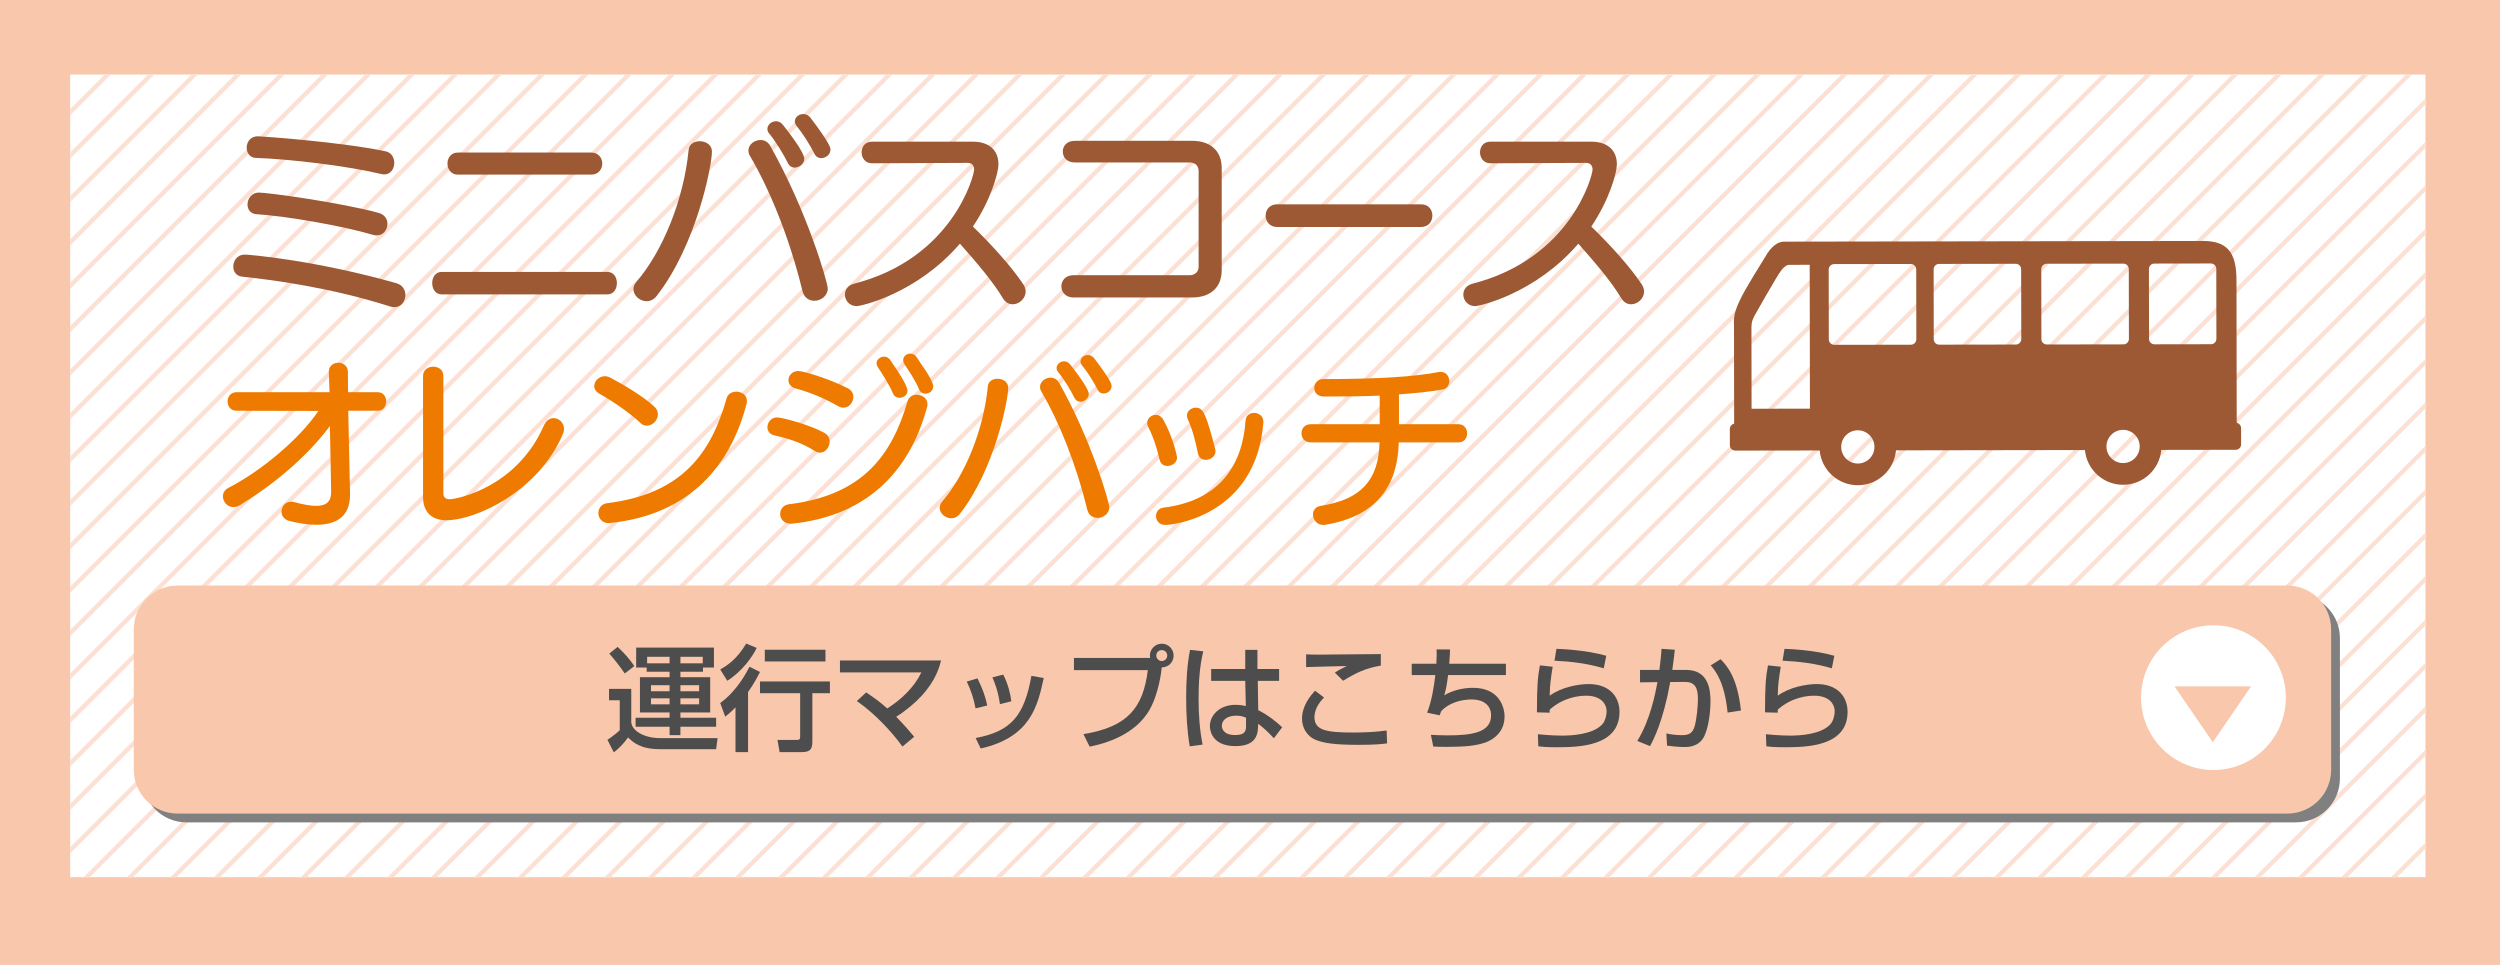 <?xml version="1.0" encoding="utf-8"?>
<!-- Generator: Adobe Illustrator 16.2.1, SVG Export Plug-In . SVG Version: 6.00 Build 0)  -->
<!DOCTYPE svg PUBLIC "-//W3C//DTD SVG 1.1//EN" "http://www.w3.org/Graphics/SVG/1.1/DTD/svg11.dtd">
<svg version="1.1" id="レイヤー_1" xmlns="http://www.w3.org/2000/svg" xmlns:xlink="http://www.w3.org/1999/xlink" x="0px"
	 y="0px" width="570px" height="220px" viewBox="0 0 570 220" enable-background="new 0 0 570 220" xml:space="preserve">
<rect fill="#F9C7AC" width="570" height="220"/>
<rect x="16" y="17" fill="#FFFFFF" width="537" height="183"/>
<g>
	<g>
		<defs>
			<rect id="SVGID_1_" x="16" y="17" width="537" height="183"/>
		</defs>
		<clipPath id="SVGID_2_">
			<use xlink:href="#SVGID_1_"  overflow="visible"/>
		</clipPath>
		<g clip-path="url(#SVGID_2_)">
			<line fill="none" stroke="#FCE0D4" stroke-miterlimit="10" x1="290.157" y1="-367.383" x2="-216.131" y2="138.906"/>
			<line fill="none" stroke="#FCE0D4" stroke-miterlimit="10" x1="295.106" y1="-362.434" x2="-211.182" y2="143.855"/>
			<line fill="none" stroke="#FCE0D4" stroke-miterlimit="10" x1="300.057" y1="-357.483" x2="-206.232" y2="148.805"/>
			<line fill="none" stroke="#FCE0D4" stroke-miterlimit="10" x1="305.007" y1="-352.533" x2="-201.282" y2="153.755"/>
			<line fill="none" stroke="#FCE0D4" stroke-miterlimit="10" x1="309.956" y1="-347.584" x2="-196.333" y2="158.705"/>
			<line fill="none" stroke="#FCE0D4" stroke-miterlimit="10" x1="314.905" y1="-342.635" x2="-191.383" y2="163.654"/>
			<line fill="none" stroke="#FCE0D4" stroke-miterlimit="10" x1="319.855" y1="-337.685" x2="-186.433" y2="168.604"/>
			<line fill="none" stroke="#FCE0D4" stroke-miterlimit="10" x1="324.806" y1="-332.734" x2="-181.483" y2="173.554"/>
			<line fill="none" stroke="#FCE0D4" stroke-miterlimit="10" x1="329.755" y1="-327.785" x2="-176.533" y2="178.504"/>
			<line fill="none" stroke="#FCE0D4" stroke-miterlimit="10" x1="334.705" y1="-322.835" x2="-171.583" y2="183.453"/>
			<line fill="none" stroke="#FCE0D4" stroke-miterlimit="10" x1="339.655" y1="-317.885" x2="-166.634" y2="188.403"/>
			<line fill="none" stroke="#FCE0D4" stroke-miterlimit="10" x1="344.604" y1="-312.936" x2="-161.685" y2="193.354"/>
			<line fill="none" stroke="#FCE0D4" stroke-miterlimit="10" x1="349.554" y1="-307.986" x2="-156.734" y2="198.303"/>
			<line fill="none" stroke="#FCE0D4" stroke-miterlimit="10" x1="354.504" y1="-303.036" x2="-151.784" y2="203.252"/>
			<line fill="none" stroke="#FCE0D4" stroke-miterlimit="10" x1="359.454" y1="-298.086" x2="-146.835" y2="208.202"/>
			<line fill="none" stroke="#FCE0D4" stroke-miterlimit="10" x1="364.403" y1="-293.137" x2="-141.886" y2="213.152"/>
			<line fill="none" stroke="#FCE0D4" stroke-miterlimit="10" x1="369.353" y1="-288.188" x2="-136.936" y2="218.102"/>
			<line fill="none" stroke="#FCE0D4" stroke-miterlimit="10" x1="374.303" y1="-283.237" x2="-131.985" y2="223.051"/>
			<line fill="none" stroke="#FCE0D4" stroke-miterlimit="10" x1="379.253" y1="-278.287" x2="-127.036" y2="228.001"/>
			<line fill="none" stroke="#FCE0D4" stroke-miterlimit="10" x1="384.202" y1="-273.338" x2="-122.087" y2="232.951"/>
			<line fill="none" stroke="#FCE0D4" stroke-miterlimit="10" x1="389.152" y1="-268.388" x2="-117.136" y2="237.9"/>
			<line fill="none" stroke="#FCE0D4" stroke-miterlimit="10" x1="394.103" y1="-263.438" x2="-112.187" y2="242.851"/>
			<line fill="none" stroke="#FCE0D4" stroke-miterlimit="10" x1="399.052" y1="-258.488" x2="-107.237" y2="247.801"/>
			<line fill="none" stroke="#FCE0D4" stroke-miterlimit="10" x1="404.001" y1="-253.539" x2="-102.287" y2="252.75"/>
			<line fill="none" stroke="#FCE0D4" stroke-miterlimit="10" x1="408.951" y1="-248.589" x2="-97.337" y2="257.699"/>
			<line fill="none" stroke="#FCE0D4" stroke-miterlimit="10" x1="413.901" y1="-243.639" x2="-92.388" y2="262.649"/>
			<line fill="none" stroke="#FCE0D4" stroke-miterlimit="10" x1="418.851" y1="-238.689" x2="-87.438" y2="267.6"/>
			<line fill="none" stroke="#FCE0D4" stroke-miterlimit="10" x1="423.8" y1="-233.74" x2="-82.488" y2="272.549"/>
			<line fill="none" stroke="#FCE0D4" stroke-miterlimit="10" x1="428.75" y1="-228.79" x2="-77.538" y2="277.498"/>
			<line fill="none" stroke="#FCE0D4" stroke-miterlimit="10" x1="433.7" y1="-223.84" x2="-72.589" y2="282.448"/>
			<line fill="none" stroke="#FCE0D4" stroke-miterlimit="10" x1="438.649" y1="-218.891" x2="-67.64" y2="287.398"/>
			<line fill="none" stroke="#FCE0D4" stroke-miterlimit="10" x1="443.599" y1="-213.941" x2="-62.689" y2="292.348"/>
			<line fill="none" stroke="#FCE0D4" stroke-miterlimit="10" x1="448.55" y1="-208.99" x2="-57.739" y2="297.298"/>
			<line fill="none" stroke="#FCE0D4" stroke-miterlimit="10" x1="453.499" y1="-204.041" x2="-52.79" y2="302.248"/>
			<line fill="none" stroke="#FCE0D4" stroke-miterlimit="10" x1="458.448" y1="-199.092" x2="-47.84" y2="307.197"/>
			<line fill="none" stroke="#FCE0D4" stroke-miterlimit="10" x1="463.398" y1="-194.142" x2="-42.89" y2="312.146"/>
			<line fill="none" stroke="#FCE0D4" stroke-miterlimit="10" x1="468.349" y1="-189.191" x2="-37.94" y2="317.097"/>
			<line fill="none" stroke="#FCE0D4" stroke-miterlimit="10" x1="473.298" y1="-184.242" x2="-32.991" y2="322.047"/>
			<line fill="none" stroke="#FCE0D4" stroke-miterlimit="10" x1="478.247" y1="-179.293" x2="-28.041" y2="326.996"/>
			<line fill="none" stroke="#FCE0D4" stroke-miterlimit="10" x1="483.197" y1="-174.343" x2="-23.091" y2="331.945"/>
			<line fill="none" stroke="#FCE0D4" stroke-miterlimit="10" x1="488.147" y1="-169.393" x2="-18.142" y2="336.896"/>
			<line fill="none" stroke="#FCE0D4" stroke-miterlimit="10" x1="493.097" y1="-164.443" x2="-13.192" y2="341.846"/>
			<line fill="none" stroke="#FCE0D4" stroke-miterlimit="10" x1="498.046" y1="-159.494" x2="-8.242" y2="346.795"/>
			<line fill="none" stroke="#FCE0D4" stroke-miterlimit="10" x1="502.996" y1="-154.544" x2="-3.292" y2="351.744"/>
			<line fill="none" stroke="#FCE0D4" stroke-miterlimit="10" x1="507.946" y1="-149.594" x2="1.657" y2="356.695"/>
			<line fill="none" stroke="#FCE0D4" stroke-miterlimit="10" x1="512.896" y1="-144.645" x2="6.607" y2="361.645"/>
			<line fill="none" stroke="#FCE0D4" stroke-miterlimit="10" x1="517.846" y1="-139.694" x2="11.558" y2="366.594"/>
			<line fill="none" stroke="#FCE0D4" stroke-miterlimit="10" x1="522.796" y1="-134.744" x2="16.507" y2="371.544"/>
			<line fill="none" stroke="#FCE0D4" stroke-miterlimit="10" x1="527.745" y1="-129.795" x2="21.456" y2="376.494"/>
			<line fill="none" stroke="#FCE0D4" stroke-miterlimit="10" x1="532.694" y1="-124.846" x2="26.406" y2="381.443"/>
			<line fill="none" stroke="#FCE0D4" stroke-miterlimit="10" x1="537.645" y1="-119.896" x2="31.356" y2="386.393"/>
			<line fill="none" stroke="#FCE0D4" stroke-miterlimit="10" x1="542.595" y1="-114.945" x2="36.306" y2="391.343"/>
			<line fill="none" stroke="#FCE0D4" stroke-miterlimit="10" x1="547.544" y1="-109.996" x2="41.255" y2="396.293"/>
			<line fill="none" stroke="#FCE0D4" stroke-miterlimit="10" x1="552.493" y1="-105.047" x2="46.205" y2="401.242"/>
			<line fill="none" stroke="#FCE0D4" stroke-miterlimit="10" x1="557.443" y1="-100.097" x2="51.155" y2="406.191"/>
			<line fill="none" stroke="#FCE0D4" stroke-miterlimit="10" x1="562.394" y1="-95.146" x2="56.104" y2="411.142"/>
			<line fill="none" stroke="#FCE0D4" stroke-miterlimit="10" x1="567.343" y1="-90.197" x2="61.055" y2="416.092"/>
			<line fill="none" stroke="#FCE0D4" stroke-miterlimit="10" x1="572.293" y1="-85.247" x2="66.005" y2="421.041"/>
			<line fill="none" stroke="#FCE0D4" stroke-miterlimit="10" x1="577.243" y1="-80.297" x2="70.954" y2="425.991"/>
			<line fill="none" stroke="#FCE0D4" stroke-miterlimit="10" x1="582.192" y1="-75.348" x2="75.903" y2="430.941"/>
			<line fill="none" stroke="#FCE0D4" stroke-miterlimit="10" x1="587.142" y1="-70.398" x2="80.854" y2="435.891"/>
			<line fill="none" stroke="#FCE0D4" stroke-miterlimit="10" x1="592.092" y1="-65.448" x2="85.804" y2="440.84"/>
			<line fill="none" stroke="#FCE0D4" stroke-miterlimit="10" x1="597.042" y1="-60.498" x2="90.753" y2="445.79"/>
			<line fill="none" stroke="#FCE0D4" stroke-miterlimit="10" x1="601.991" y1="-55.549" x2="95.702" y2="450.74"/>
			<line fill="none" stroke="#FCE0D4" stroke-miterlimit="10" x1="606.94" y1="-50.6" x2="100.652" y2="455.689"/>
			<line fill="none" stroke="#FCE0D4" stroke-miterlimit="10" x1="611.891" y1="-45.649" x2="105.603" y2="460.639"/>
			<line fill="none" stroke="#FCE0D4" stroke-miterlimit="10" x1="616.841" y1="-40.699" x2="110.552" y2="465.589"/>
			<line fill="none" stroke="#FCE0D4" stroke-miterlimit="10" x1="621.79" y1="-35.75" x2="115.501" y2="470.539"/>
			<line fill="none" stroke="#FCE0D4" stroke-miterlimit="10" x1="626.739" y1="-30.801" x2="120.451" y2="475.488"/>
			<line fill="none" stroke="#FCE0D4" stroke-miterlimit="10" x1="631.69" y1="-25.85" x2="125.401" y2="480.438"/>
			<line fill="none" stroke="#FCE0D4" stroke-miterlimit="10" x1="636.64" y1="-20.9" x2="130.351" y2="485.389"/>
			<line fill="none" stroke="#FCE0D4" stroke-miterlimit="10" x1="641.589" y1="-15.951" x2="135.301" y2="490.338"/>
			<line fill="none" stroke="#FCE0D4" stroke-miterlimit="10" x1="646.539" y1="-11.001" x2="140.251" y2="495.287"/>
			<line fill="none" stroke="#FCE0D4" stroke-miterlimit="10" x1="651.489" y1="-6.051" x2="145.2" y2="500.237"/>
			<line fill="none" stroke="#FCE0D4" stroke-miterlimit="10" x1="656.438" y1="-1.102" x2="150.149" y2="505.188"/>
			<line fill="none" stroke="#FCE0D4" stroke-miterlimit="10" x1="661.388" y1="3.848" x2="155.1" y2="510.137"/>
			<line fill="none" stroke="#FCE0D4" stroke-miterlimit="10" x1="666.338" y1="8.798" x2="160.05" y2="515.086"/>
			<line fill="none" stroke="#FCE0D4" stroke-miterlimit="10" x1="671.288" y1="13.748" x2="164.999" y2="520.036"/>
			<line fill="none" stroke="#FCE0D4" stroke-miterlimit="10" x1="676.237" y1="18.697" x2="169.948" y2="524.986"/>
			<line fill="none" stroke="#FCE0D4" stroke-miterlimit="10" x1="681.187" y1="23.646" x2="174.898" y2="529.936"/>
			<line fill="none" stroke="#FCE0D4" stroke-miterlimit="10" x1="686.137" y1="28.597" x2="179.849" y2="534.885"/>
			<line fill="none" stroke="#FCE0D4" stroke-miterlimit="10" x1="691.087" y1="33.547" x2="184.798" y2="539.836"/>
			<line fill="none" stroke="#FCE0D4" stroke-miterlimit="10" x1="696.036" y1="38.496" x2="189.748" y2="544.785"/>
			<line fill="none" stroke="#FCE0D4" stroke-miterlimit="10" x1="701.693" y1="44.153" x2="195.405" y2="550.441"/>
			<line fill="none" stroke="#FCE0D4" stroke-miterlimit="10" x1="706.644" y1="49.104" x2="200.354" y2="555.392"/>
			<line fill="none" stroke="#FCE0D4" stroke-miterlimit="10" x1="711.593" y1="54.053" x2="205.304" y2="560.342"/>
			<line fill="none" stroke="#FCE0D4" stroke-miterlimit="10" x1="716.542" y1="59.002" x2="210.254" y2="565.291"/>
			<line fill="none" stroke="#FCE0D4" stroke-miterlimit="10" x1="721.492" y1="63.952" x2="215.204" y2="570.24"/>
			<line fill="none" stroke="#FCE0D4" stroke-miterlimit="10" x1="726.442" y1="68.902" x2="220.153" y2="575.19"/>
			<line fill="none" stroke="#FCE0D4" stroke-miterlimit="10" x1="731.392" y1="73.852" x2="225.103" y2="580.141"/>
			<line fill="none" stroke="#FCE0D4" stroke-miterlimit="10" x1="736.341" y1="78.801" x2="230.053" y2="585.09"/>
			<line fill="none" stroke="#FCE0D4" stroke-miterlimit="10" x1="741.292" y1="83.752" x2="235.003" y2="590.04"/>
			<line fill="none" stroke="#FCE0D4" stroke-miterlimit="10" x1="746.241" y1="88.701" x2="239.952" y2="594.99"/>
			<line fill="none" stroke="#FCE0D4" stroke-miterlimit="10" x1="751.19" y1="93.65" x2="244.902" y2="599.939"/>
			<line fill="none" stroke="#FCE0D4" stroke-miterlimit="10" x1="756.141" y1="98.601" x2="249.853" y2="604.889"/>
			<line fill="none" stroke="#FCE0D4" stroke-miterlimit="10" x1="761.091" y1="103.551" x2="254.802" y2="609.839"/>
			<line fill="none" stroke="#FCE0D4" stroke-miterlimit="10" x1="766.04" y1="108.5" x2="259.751" y2="614.789"/>
			<line fill="none" stroke="#FCE0D4" stroke-miterlimit="10" x1="770.989" y1="113.449" x2="264.701" y2="619.738"/>
			<line fill="none" stroke="#FCE0D4" stroke-miterlimit="10" x1="775.939" y1="118.399" x2="269.651" y2="624.688"/>
			<line fill="none" stroke="#FCE0D4" stroke-miterlimit="10" x1="780.89" y1="123.35" x2="274.601" y2="629.638"/>
			<line fill="none" stroke="#FCE0D4" stroke-miterlimit="10" x1="785.839" y1="128.299" x2="279.55" y2="634.588"/>
			<line fill="none" stroke="#FCE0D4" stroke-miterlimit="10" x1="790.788" y1="133.248" x2="284.5" y2="639.537"/>
			<line fill="none" stroke="#FCE0D4" stroke-miterlimit="10" x1="795.738" y1="138.198" x2="289.45" y2="644.486"/>
			<line fill="none" stroke="#FCE0D4" stroke-miterlimit="10" x1="800.688" y1="143.148" x2="294.399" y2="649.438"/>
			<line fill="none" stroke="#FCE0D4" stroke-miterlimit="10" x1="805.638" y1="148.098" x2="299.35" y2="654.387"/>
		</g>
	</g>
</g>
<path fill="#808080" d="M533.5,177.5c0,5.522-4.478,10-10,10h-481c-5.523,0-10-4.478-10-10v-32c0-5.522,4.477-10,10-10h481
	c5.522,0,10,4.478,10,10V177.5z"/>
<path fill="#F9C7AC" d="M531.5,175.5c0,5.522-4.478,10-10,10h-481c-5.523,0-10-4.478-10-10v-32c0-5.522,4.477-10,10-10h481
	c5.522,0,10,4.478,10,10V175.5z"/>
<g>
	<path fill="#4D4D4D" d="M138.859,157.059h5.07v7.67c0.208,1.925,2.938,3.562,6.604,3.562h13.079l-0.338,2.522h-12.845
		c-4.524,0-6.188-1.664-7.229-2.679c-1.04,1.482-2.236,2.627-3.25,3.406l-1.456-2.859c0.806-0.521,2.21-1.586,2.808-2.185v-6.838
		h-2.444V157.059z M140.809,147.49c1.534,1.404,2.73,2.782,3.822,4.368l-2.184,1.69c-1.222-1.742-2.392-3.276-3.536-4.524
		L140.809,147.49z M145.047,147.646h17.733v4.551h-2.496v0.961h-5.148v1.248h6.786v8.035h-6.786v1.195h8.139v2.055h-8.139v1.924
		h-2.47v-1.924h-7.749v-2.055h7.749v-1.195h-6.761v-8.035h6.761v-1.248h-5.227v-0.961h-2.392V147.646z M147.543,151.234h5.123
		v-1.482h-5.123V151.234z M148.427,156.227v1.379h4.238v-1.379H148.427z M148.427,159.217v1.378h4.238v-1.378H148.427z
		 M160.231,149.752h-5.096v1.482h5.096V149.752z M155.135,156.227v1.379h4.264v-1.379H155.135z M155.135,159.217v1.378h4.264v-1.378
		H155.135z"/>
	<path fill="#4D4D4D" d="M172.529,147.725c-0.962,2.027-3.38,5.408-6.708,7.488l-1.612-2.574c1.561-0.884,3.744-2.262,5.929-5.902
		L172.529,147.725z M173.283,153.211c-0.52,1.014-1.326,2.6-2.73,4.576v13.702h-2.86v-10.218c-1.014,1.065-1.638,1.56-2.34,2.132
		l-1.145-3.12c3.796-2.704,6.006-6.969,6.683-8.269L173.283,153.211z M189.222,155.369v2.678h-4.004v11.129
		c0,2.08-0.962,2.313-2.782,2.313h-4.68l-0.494-2.782h4.342c0.572,0,0.832-0.078,0.832-0.701v-9.959h-9.152v-2.678H189.222z
		 M188.208,148.141v2.678h-13.833v-2.678H188.208z"/>
	<path fill="#4D4D4D" d="M205.757,170.215c-2.47-3.457-6.526-7.722-10.4-10.374l2.132-1.976c2.262,1.508,3.614,2.6,4.811,3.666
		c3.224-2.08,6.084-4.758,7.774-8.217h-18.565v-2.73h23.063c-0.364,1.379-1.144,4.499-4.472,8.087
		c-1.378,1.508-3.354,3.224-5.772,4.759c1.898,1.897,3.224,3.51,4.108,4.55L205.757,170.215z"/>
	<path fill="#4D4D4D" d="M222.423,161.505c-0.39-2.158-1.04-4.108-2.002-6.11l2.444-0.728c1.222,2.496,1.742,4.004,2.236,6.188
		L222.423,161.505z M222.449,168.266c8.269-1.534,11.103-5.252,12.715-14.171l2.808,0.494c-1.378,6.318-2.964,13.494-14.378,16.068
		L222.449,168.266z M227.987,160.543c-0.416-2.912-1.118-4.706-1.716-6.11l2.47-0.624c1.17,2.262,1.638,4.524,1.846,6.084
		L227.987,160.543z"/>
	<path fill="#4D4D4D" d="M247.019,167.381c10.088-1.638,13.599-5.98,14.69-14.586h-16.849v-2.782h17.395
		c-0.026-0.13-0.078-0.286-0.078-0.546c0-1.482,1.222-2.704,2.704-2.704c1.508,0,2.704,1.222,2.704,2.704
		c0,1.404-1.066,2.678-2.704,2.704c-0.312,3.12-1.326,7.228-2.86,9.802c-2.834,4.759-8.138,7.15-13.573,8.269L247.019,167.381z
		 M263.633,149.467c0,0.701,0.572,1.248,1.248,1.248c0.702,0,1.248-0.547,1.248-1.248c0-0.702-0.546-1.248-1.248-1.248
		C264.206,148.219,263.633,148.765,263.633,149.467z"/>
	<path fill="#4D4D4D" d="M274.345,148.504c-0.858,3.537-1.066,7.203-1.066,10.869c0,3.51,0.234,6.942,0.91,10.4l-2.938,0.39
		c-0.598-3.64-0.806-7.332-0.806-11.024c0-3.666,0.182-7.357,0.884-10.973L274.345,148.504z M283.914,152.535v-4.369h2.782v4.369
		h4.94v2.703h-4.862l0.104,6.683c2.158,1.066,4.291,2.757,5.461,3.9l-1.898,2.496c-1.43-1.509-2.158-2.21-3.588-3.302
		c0,2.105-0.156,5.096-5.174,5.096c-5.59,0-5.824-3.9-5.824-4.551c0-2.521,2.236-4.861,5.85-4.861c0.26,0,1.222,0,2.34,0.285
		l-0.13-5.746h-7.774v-2.703H283.914z M284.095,163.637c-0.546-0.233-1.17-0.468-2.236-0.468c-2.002,0-3.276,0.962-3.276,2.314
		c0,0.416,0.182,2.106,3.016,2.106c2.444,0,2.496-1.066,2.496-2.185V163.637z"/>
	<path fill="#4D4D4D" d="M301.879,159.035c-0.624,0.65-2.184,2.288-2.184,4.472c0,3.068,2.834,3.511,8.996,3.511
		c2.314,0,5.174-0.131,7.463-0.469l0.104,2.938c-0.807,0.104-2.34,0.338-6.449,0.338c-6.135,0-8.086-0.494-9.646-1.065
		c-2.263-0.858-3.302-2.938-3.302-4.863c0-2.989,1.871-5.199,2.963-6.422L301.879,159.035z M314.828,151.755
		c-3.484,0.598-5.591,1.612-8.607,3.458l-1.871-1.846c0.832-0.572,1.014-0.677,2.703-1.509c-1.092,0.026-8.398,0.183-9.256,0.234
		v-2.912c0.832,0.052,1.145,0.078,2.652,0.078c2.027,0,12.116-0.13,14.379-0.13V151.755z"/>
	<path fill="#4D4D4D" d="M330.609,148.088c-0.026,0.832-0.053,1.742-0.182,3.251h12.922v2.573h-13.183
		c-0.338,2.835-0.649,3.849-0.884,4.629c1.898-1.17,4.342-1.717,6.578-1.717c5.616,0,7.176,3.979,7.176,6.553
		c0,4.342-3.822,5.721-4.42,5.928c-2.105,0.703-4.134,0.963-8.918,0.988c-1.586,0-2.105-0.052-2.912-0.078l-0.547-2.678
		c0.885,0.053,2.263,0.13,3.797,0.13c5.512,0,9.932-0.624,9.932-4.55c0-2.314-1.741-3.641-4.394-3.641
		c-2.47,0-5.33,0.807-6.994,2.705l-0.338,0.909l-2.86-0.598c1.066-2.704,1.561-5.902,1.872-8.581h-5.382v-2.573h5.615
		c0.105-1.587,0.078-2.444,0.053-3.276L330.609,148.088z"/>
	<path fill="#4D4D4D" d="M354.01,152.015c-0.443,2.86-0.65,4.134-0.677,6.604c2.626-1.95,6.552-2.652,8.892-2.652
		c4.707,0,7.021,2.86,7.021,6.344c0,7.801-9.127,8.061-14.301,8.061c-2.549,0-3.562-0.13-4.213-0.208l-0.104-2.756
		c0.91,0.078,3.303,0.312,5.512,0.312c2.263,0,7.021-0.26,9.152-2.548c0.807-0.858,1.015-2.392,1.015-2.912
		c0-2.054-1.587-3.64-4.654-3.64c-1.742,0-5.226,0.416-8.32,3.172c-0.026,0.286-0.026,0.416-0.026,0.702l-2.886-0.078
		c0-6.11,0.183-8.061,0.677-10.712L354.01,152.015z M365.658,152.379c-3.641-1.092-7.438-1.561-11.232-1.742l0.441-2.704
		c1.273,0.052,6.76,0.26,11.362,1.586L365.658,152.379z"/>
	<path fill="#4D4D4D" d="M381.855,148.141c-0.104,1.118-0.234,2.158-0.572,4.602h3.146c5.226,0,5.564,4.681,5.564,7.255
		c0,1.014-0.156,5.07-1.354,7.722c-1.17,2.601-3.77,2.601-4.627,2.601c-1.431,0-3.095-0.208-3.927-0.312l-0.155-2.783
		c0.728,0.156,1.976,0.391,3.51,0.391c1.664,0,2.47-0.441,2.938-2.028c0.416-1.352,0.754-4.524,0.754-6.214
		c0-2.678-0.754-3.926-3.068-3.9l-3.25,0.026c-1.664,9.179-3.848,13.183-4.602,14.612l-2.912-1.17
		c2.938-4.732,4.135-10.869,4.602-13.416l-3.978,0.051v-2.834h4.421c0.26-1.949,0.389-3.406,0.493-4.81L381.855,148.141z
		 M393.894,162.467c-0.702-7.098-2.886-9.646-3.849-10.764l2.236-1.404c1.43,1.43,3.848,4.107,4.654,11.7L393.894,162.467z"/>
	<path fill="#4D4D4D" d="M406.01,152.015c-0.443,2.86-0.65,4.134-0.677,6.604c2.626-1.95,6.552-2.652,8.892-2.652
		c4.707,0,7.021,2.86,7.021,6.344c0,7.801-9.127,8.061-14.301,8.061c-2.549,0-3.562-0.13-4.213-0.208l-0.104-2.756
		c0.91,0.078,3.303,0.312,5.512,0.312c2.263,0,7.021-0.26,9.152-2.548c0.807-0.858,1.015-2.392,1.015-2.912
		c0-2.054-1.587-3.64-4.654-3.64c-1.742,0-5.226,0.416-8.32,3.172c-0.026,0.286-0.026,0.416-0.026,0.702l-2.886-0.078
		c0-6.11,0.183-8.061,0.677-10.712L406.01,152.015z M417.658,152.379c-3.641-1.092-7.438-1.561-11.232-1.742l0.441-2.704
		c1.273,0.052,6.76,0.26,11.362,1.586L417.658,152.379z"/>
</g>
<circle fill="#FFFFFF" cx="504.666" cy="159.062" r="16.5"/>
<polygon fill="#F9C7AC" points="513.241,156.5 504.513,169.229 495.786,156.5 "/>
<g>
	<path fill="#9D5933" d="M89,69.893c-13.253-4.229-26.178-6.016-33.791-6.814c-1.362-0.142-2.021-1.175-2.021-2.303
		c0-1.316,0.893-2.727,2.585-2.727c1.269,0,16.449,1.363,34.637,6.533c1.41,0.423,2.021,1.551,2.021,2.679
		c0,1.41-0.939,2.772-2.49,2.772C89.658,70.033,89.329,69.986,89,69.893z M56.243,33.658c0-1.27,0.846-2.585,2.538-2.585
		c0.893,0,19.222,1.315,29.138,3.431c1.363,0.281,1.974,1.457,1.974,2.632c0,1.315-0.799,2.632-2.303,2.632
		c-0.234,0-0.47-0.047-0.705-0.094c-7.754-1.881-21.195-3.432-28.479-3.666C56.948,36.008,56.243,34.833,56.243,33.658z
		 M85.006,53.537c-6.956-2.067-20.068-4.323-26.554-4.699c-1.363-0.094-2.021-1.128-2.021-2.209c0-1.316,0.939-2.726,2.584-2.726
		c1.975,0,18.658,2.256,27.353,4.652c1.363,0.376,1.974,1.41,1.974,2.491c0,1.315-0.939,2.632-2.443,2.632
		C85.616,53.679,85.334,53.632,85.006,53.537z"/>
	<path fill="#9D5933" d="M100.705,67.119c-1.457,0-2.162-1.269-2.162-2.584c0-1.27,0.705-2.538,2.162-2.538h37.786
		c1.457,0,2.161,1.269,2.161,2.538c0,1.315-0.704,2.584-2.161,2.584H100.705z M104.371,39.814c-1.551,0-2.35-1.27-2.35-2.538
		c0-1.222,0.799-2.491,2.35-2.491h30.454c1.645,0,2.491,1.27,2.491,2.491c0,1.269-0.847,2.538-2.491,2.538H104.371z"/>
	<path fill="#9D5933" d="M147.424,68.671c-1.599,0-3.008-1.316-3.008-2.773c0-0.517,0.188-1.034,0.61-1.551
		c6.109-7.05,10.903-18.939,11.984-30.219c0.141-1.316,1.315-1.927,2.538-1.927c1.362,0,2.772,0.799,2.772,2.35
		c0,3.29-3.571,21.337-12.548,32.851C149.068,68.342,148.223,68.671,147.424,68.671z M185.679,68.576
		c-1.175,0-2.35-0.657-2.726-2.256c-2.961-12.172-7.473-23.122-11.938-30.735c-0.281-0.423-0.376-0.894-0.376-1.27
		c0-1.362,1.363-2.396,2.773-2.396c0.799,0,1.645,0.376,2.161,1.269c8.507,15.039,13.159,31.301,13.159,32.569
		C188.733,67.448,187.183,68.576,185.679,68.576z M181.167,38.217c-0.563,0-1.128-0.282-1.457-0.894
		c-1.081-2.209-2.913-5.169-4.323-6.861c-0.282-0.329-0.423-0.705-0.423-1.034c0-0.986,0.939-1.785,1.974-1.785
		c0.517,0,1.081,0.234,1.551,0.799c4.841,6.109,4.888,7.473,4.888,7.754C183.376,37.37,182.201,38.217,181.167,38.217z
		 M187.229,36.055c-0.61,0-1.175-0.282-1.504-0.94c-1.128-2.256-2.726-4.699-4.089-6.392c-0.281-0.376-0.423-0.705-0.423-1.033
		c0-0.94,0.94-1.692,1.927-1.692c0.564,0,1.176,0.235,1.646,0.846c4.418,5.828,4.559,6.815,4.559,7.285
		C189.345,35.256,188.264,36.055,187.229,36.055z"/>
	<path fill="#9D5933" d="M198.841,37.229h-0.047c-1.551,0-2.35-1.269-2.35-2.491c0-1.222,0.752-2.443,2.396-2.443h22.888
		c3.995,0,5.922,2.115,5.922,5.17c0,1.927-1.739,8.13-5.828,14.192c4.184,4.042,8.883,9.212,11.515,13.206
		c0.329,0.518,0.517,1.081,0.517,1.599c0,1.598-1.457,2.913-2.961,2.913c-0.799,0-1.645-0.375-2.256-1.409
		c-2.208-3.713-6.016-8.178-9.775-12.407c-9.869,11.467-22.605,14.24-23.545,14.24c-1.645,0-2.679-1.316-2.679-2.632
		c0-1.081,0.657-2.115,2.114-2.491c22.371-5.733,27.353-24.579,27.353-26.036c0-0.894-0.563-1.504-1.41-1.504L198.841,37.229z"/>
	<path fill="#9D5933" d="M244.713,67.824c-1.785,0-2.726-1.269-2.726-2.537c0-1.27,0.94-2.538,2.726-2.538h26.554
		c1.222,0,2.021-0.846,2.021-1.88V39.016c0-1.175-0.752-1.975-2.021-1.975h-26.225c-1.833,0-2.726-1.222-2.726-2.49
		c0-1.222,0.893-2.444,2.726-2.444h26.741c4.324,0,6.768,2.397,6.768,6.204v23.264c0,3.854-2.443,6.25-6.768,6.25H244.713z"/>
	<path fill="#9D5933" d="M291.149,51.752c-1.692,0-2.585-1.316-2.585-2.585c0-1.316,0.893-2.585,2.585-2.585H324
		c1.739,0,2.585,1.269,2.585,2.585c0,1.269-0.846,2.585-2.585,2.585H291.149z"/>
	<path fill="#9D5933" d="M339.841,37.229h-0.047c-1.551,0-2.35-1.269-2.35-2.491c0-1.222,0.752-2.443,2.396-2.443h22.888
		c3.995,0,5.922,2.115,5.922,5.17c0,1.927-1.739,8.13-5.828,14.192c4.184,4.042,8.883,9.212,11.515,13.206
		c0.329,0.518,0.517,1.081,0.517,1.599c0,1.598-1.457,2.913-2.961,2.913c-0.799,0-1.645-0.375-2.256-1.409
		c-2.208-3.713-6.016-8.178-9.775-12.407c-9.869,11.467-22.605,14.24-23.545,14.24c-1.645,0-2.679-1.316-2.679-2.632
		c0-1.081,0.657-2.115,2.114-2.491c22.371-5.733,27.353-24.579,27.353-26.036c0-0.894-0.563-1.504-1.41-1.504L339.841,37.229z"/>
	<path fill="#EE7A00" d="M79.809,112.797c0,5.166-3.361,6.848-7.667,6.848c-1.927,0-4.059-0.328-6.149-0.861
		c-1.271-0.328-1.805-1.229-1.805-2.132c0-1.148,0.82-2.255,2.173-2.255c0.205,0,0.451,0,0.697,0.082
		c2.009,0.533,3.69,0.861,5.043,0.861c2.214,0,3.403-0.902,3.403-3.116v-0.082l-0.287-15.007
		c-5.412,7.258-13.161,13.571-20.582,18.082c-0.492,0.286-0.943,0.409-1.395,0.409c-1.394,0-2.419-1.229-2.419-2.46
		c0-0.737,0.369-1.476,1.312-1.968c7.216-3.69,16.113-11.029,20.459-17.507L53.896,93.65c-1.312,0-2.009-1.066-2.009-2.132
		c0-1.025,0.697-2.092,2.009-2.092h21.238l-0.164-4.592v-0.082c0-1.353,1.066-2.05,2.173-2.05c1.066,0,2.173,0.697,2.173,2.091
		c0,0,0.041,4.387,0.041,4.633h6.807c1.271,0,1.886,1.066,1.886,2.092c0,1.065-0.615,2.132-1.886,2.132h-6.766l0.41,18.901V112.797z
		"/>
	<path fill="#EE7A00" d="M96.455,85.737c0-1.436,1.147-2.132,2.337-2.132c1.147,0,2.296,0.696,2.296,2.132v26.773
		c0,0.942,0.574,1.312,1.435,1.312c1.6,0,15.293-2.624,21.484-16.811c0.533-1.188,1.395-1.681,2.214-1.681
		c1.23,0,2.378,1.066,2.378,2.46c0,0.328-0.041,0.697-0.205,1.066c-5.616,13.243-19.967,19.762-26.608,19.762
		c-3.69,0-5.33-2.214-5.33-5.289V85.737z"/>
	<path fill="#EE7A00" d="M146.023,96.438c-2.214-2.132-6.231-4.92-9.389-6.684c-0.779-0.451-1.148-1.106-1.148-1.722
		c0-1.148,1.066-2.255,2.419-2.255c0.41,0,0.861,0.123,1.312,0.369c3.116,1.64,7.216,4.1,9.881,6.478
		c0.656,0.574,0.902,1.189,0.902,1.845c0,1.354-1.23,2.583-2.501,2.583C146.967,97.053,146.475,96.89,146.023,96.438z
		 M139.177,119.234c-0.123,0-0.246,0.041-0.369,0.041c-1.558,0-2.378-1.148-2.378-2.296c0-1.025,0.656-2.091,2.009-2.255
		c16.934-2.091,23.657-11.234,27.225-23.903c0.287-1.025,1.229-1.518,2.214-1.518c1.189,0,2.419,0.738,2.419,2.092
		c0,0.205,0,0.45-0.082,0.696C166.646,105.786,157.586,117.308,139.177,119.234z"/>
	<path fill="#EE7A00" d="M185.794,102.834c-2.665-1.681-5.494-2.747-9.226-3.566c-1.106-0.246-1.599-1.025-1.599-1.846
		c0-1.106,0.861-2.255,2.214-2.255c0.984,0,7.175,1.559,10.783,3.526c0.861,0.492,1.189,1.229,1.189,2.009
		c0,1.23-0.943,2.501-2.174,2.501C186.613,103.203,186.204,103.08,185.794,102.834z M180.259,119.398
		c-1.559,0-2.378-1.107-2.378-2.214c0-1.025,0.656-2.05,2.009-2.214c16.688-2.051,23.411-11.029,27.02-23.452
		c0.328-1.066,1.188-1.518,2.091-1.518c1.229,0,2.46,0.82,2.46,2.132c0,0.205,0,0.451-0.082,0.656
		c-3.608,13.489-12.628,24.724-30.791,26.609H180.259z M191.083,92.584c-2.665-1.517-5.986-3.034-9.677-4.018
		c-1.147-0.328-1.64-1.107-1.64-1.887c0-1.024,0.861-2.091,2.255-2.091c1.025,0,6.766,1.641,11.275,3.937
		c0.902,0.451,1.271,1.229,1.271,1.968c0,1.229-0.983,2.46-2.255,2.46C191.902,92.953,191.493,92.83,191.083,92.584z
		 M205.104,90.698c-0.614,0-1.229-0.287-1.517-1.025c-0.779-1.886-2.378-4.346-3.485-6.026c-0.164-0.287-0.246-0.533-0.246-0.82
		c0-0.82,0.82-1.518,1.723-1.518c0.533,0,1.065,0.246,1.435,0.82c1.066,1.641,2.993,4.265,3.731,6.232
		c0.082,0.246,0.164,0.492,0.164,0.697C206.909,90.083,205.966,90.698,205.104,90.698z M211.009,89.755
		c-0.615,0-1.188-0.287-1.476-1.024c-0.902-2.174-2.296-4.101-3.362-5.781c-0.205-0.287-0.246-0.574-0.246-0.861
		c0-0.82,0.779-1.476,1.64-1.476c0.533,0,1.107,0.287,1.518,0.942c1.188,1.928,2.583,3.526,3.526,5.781
		c0.123,0.287,0.163,0.533,0.163,0.779C212.771,89.1,211.87,89.755,211.009,89.755z"/>
	<path fill="#EE7A00" d="M216.872,118.168c-1.395,0-2.624-1.147-2.624-2.419c0-0.45,0.164-0.901,0.532-1.353
		c5.33-6.15,9.513-16.523,10.455-26.363c0.123-1.148,1.148-1.681,2.215-1.681c1.188,0,2.419,0.696,2.419,2.05
		c0,2.87-3.116,18.614-10.947,28.659C218.307,117.882,217.568,118.168,216.872,118.168z M250.246,118.086
		c-1.025,0-2.05-0.573-2.378-1.968c-2.583-10.619-6.52-20.172-10.414-26.814c-0.246-0.368-0.328-0.778-0.328-1.106
		c0-1.189,1.188-2.091,2.419-2.091c0.697,0,1.435,0.328,1.886,1.106c7.421,13.12,11.48,27.307,11.48,28.413
		C252.911,117.103,251.558,118.086,250.246,118.086z M246.31,91.601c-0.491,0-0.983-0.246-1.271-0.779
		c-0.943-1.927-2.542-4.51-3.772-5.986c-0.246-0.287-0.369-0.615-0.369-0.902c0-0.86,0.82-1.558,1.723-1.558
		c0.451,0,0.942,0.205,1.353,0.697c4.224,5.33,4.265,6.519,4.265,6.765C248.237,90.862,247.212,91.601,246.31,91.601z
		 M251.599,89.714c-0.532,0-1.024-0.246-1.312-0.819c-0.984-1.969-2.378-4.101-3.567-5.576c-0.246-0.328-0.369-0.615-0.369-0.902
		c0-0.82,0.82-1.476,1.682-1.476c0.491,0,1.024,0.205,1.435,0.737c3.854,5.084,3.978,5.945,3.978,6.355
		C253.444,89.018,252.501,89.714,251.599,89.714z"/>
	<path fill="#EE7A00" d="M266.194,106.237c-0.819,0-1.558-0.41-1.804-1.435c-0.738-3.075-1.435-5.207-2.583-7.422
		c-0.164-0.328-0.246-0.655-0.246-0.942c0-1.066,0.943-1.846,1.927-1.846c0.656,0,1.312,0.328,1.764,1.148
		c2.419,4.346,3.116,8.528,3.116,8.569C268.368,105.499,267.22,106.237,266.194,106.237z M288.048,96.356
		c-1.64,21.115-20.418,23.329-22.345,23.329c-1.436,0-2.133-1.025-2.133-2.009c0-0.902,0.574-1.805,1.682-1.928
		c12.587-1.558,18.04-9.43,18.737-19.885c0.082-1.148,0.983-1.722,1.927-1.722c1.065,0,2.132,0.696,2.132,2.009V96.356z
		 M274.928,104.844c-0.82,0-1.599-0.451-1.804-1.477c-0.574-2.911-1.271-5.535-2.296-7.749c-0.164-0.328-0.205-0.615-0.205-0.861
		c0-1.106,1.024-1.804,2.05-1.804c1.64,0,2.296,1.354,4.387,9.389c0.041,0.164,0.082,0.369,0.082,0.492
		C277.142,104.064,275.994,104.844,274.928,104.844z"/>
	<path fill="#EE7A00" d="M318.921,100.866c-0.246,9.799-4.92,16.811-16.729,18.778c-0.164,0.041-0.328,0.041-0.492,0.041
		c-1.476,0-2.337-1.23-2.337-2.378c0-0.902,0.533-1.764,1.764-1.968c9.184-1.436,13.202-5.863,13.407-14.474h-15.662
		c-1.436,0-2.133-1.025-2.133-2.091c0-1.025,0.697-2.05,2.133-2.05h15.703v-6.52c-3.444,0.164-8.323,0.205-12.711,0.205
		c-1.517,0-2.214-0.943-2.214-1.927c0-1.025,0.738-2.05,2.05-2.05c12.957,0,21.033-0.574,26.281-1.6
		c0.164-0.041,0.328-0.041,0.492-0.041c1.271,0,1.969,1.066,1.969,2.132c0,0.861-0.492,1.682-1.559,1.887
		c-2.788,0.491-6.313,0.86-9.922,1.106v6.807h13.571c1.312,0,1.968,1.065,1.968,2.091c0,1.024-0.615,2.05-1.968,2.05H318.921z"/>
</g>
<path fill="#9D5933" d="M509.971,96.406l-0.053-32.596c-0.01-6.415-2.234-8.88-7.664-8.87l-95.586,0.157
	c-1.336,0.002-2.883,1.12-4.189,3.461c-0.539,0.964-4.471,7.003-5.906,10.126c-1.475,3.211-1.227,4.197-1.223,5.925l0.035,21.986
	c-0.562,0.116-0.986,0.615-0.984,1.213l0.006,3.695c0.002,0.683,0.557,1.235,1.24,1.234l19.238-0.031
	c0.412,4.45,4.156,7.934,8.713,7.926c4.557-0.007,8.289-3.502,8.686-7.954l43.082-0.07c0.412,4.45,4.156,7.933,8.713,7.925
	c4.557-0.007,8.289-3.502,8.686-7.953l16.971-0.028c0.684-0.001,1.236-0.557,1.236-1.239l-0.006-3.694
	C510.963,97.02,510.537,96.52,509.971,96.406z M412.613,62.545c0.002,0.773,0.051,30.627,0.051,30.627l-13.303,0.021
	c0,0-0.029-17.324-0.031-18.562s0.307-1.856,0.615-2.476c0.309-0.62,5.244-9.29,6.17-10.529c0.926-1.238,1.699-1.24,1.699-1.24
	l4.795-0.008C412.609,60.379,412.613,61.771,412.613,62.545z M423.59,105.684c-2.09,0.003-3.793-1.694-3.797-3.784
	s1.693-3.792,3.785-3.796c2.088-0.004,3.793,1.694,3.795,3.783C427.377,103.978,425.68,105.68,423.59,105.684z M436.922,77.354
	c0.002,0.684-0.551,1.238-1.234,1.239l-17.479,0.029c-0.684,0-1.238-0.552-1.24-1.236l-0.025-15.933
	c-0.002-0.683,0.551-1.237,1.234-1.239l17.479-0.028c0.684-0.001,1.24,0.553,1.24,1.235L436.922,77.354z M460.848,77.315
	c0,0.683-0.553,1.238-1.236,1.239l-17.479,0.028c-0.684,0.001-1.238-0.552-1.24-1.235l-0.025-15.933
	c0-0.684,0.551-1.237,1.236-1.239l17.479-0.028c0.684-0.001,1.238,0.552,1.24,1.235L460.848,77.315z M466.676,78.543
	c-0.684,0.001-1.238-0.552-1.24-1.235l-0.025-15.933c-0.002-0.684,0.553-1.237,1.234-1.239l17.48-0.028
	c0.684-0.002,1.238,0.552,1.238,1.235l0.027,15.932c0,0.684-0.553,1.239-1.236,1.239L466.676,78.543z M484.07,105.584
	c-2.09,0.003-3.793-1.693-3.797-3.784c-0.002-2.089,1.693-3.792,3.785-3.795c2.09-0.004,3.791,1.693,3.795,3.783
	S486.16,105.58,484.07,105.584z M505.338,77.242c0.002,0.683-0.551,1.238-1.234,1.239l-12.885,0.021
	c-0.684,0.001-1.238-0.552-1.24-1.235l-0.025-15.933c-0.002-0.684,0.551-1.238,1.234-1.239l12.887-0.021
	c0.682-0.001,1.236,0.552,1.238,1.235L505.338,77.242z"/>
</svg>

